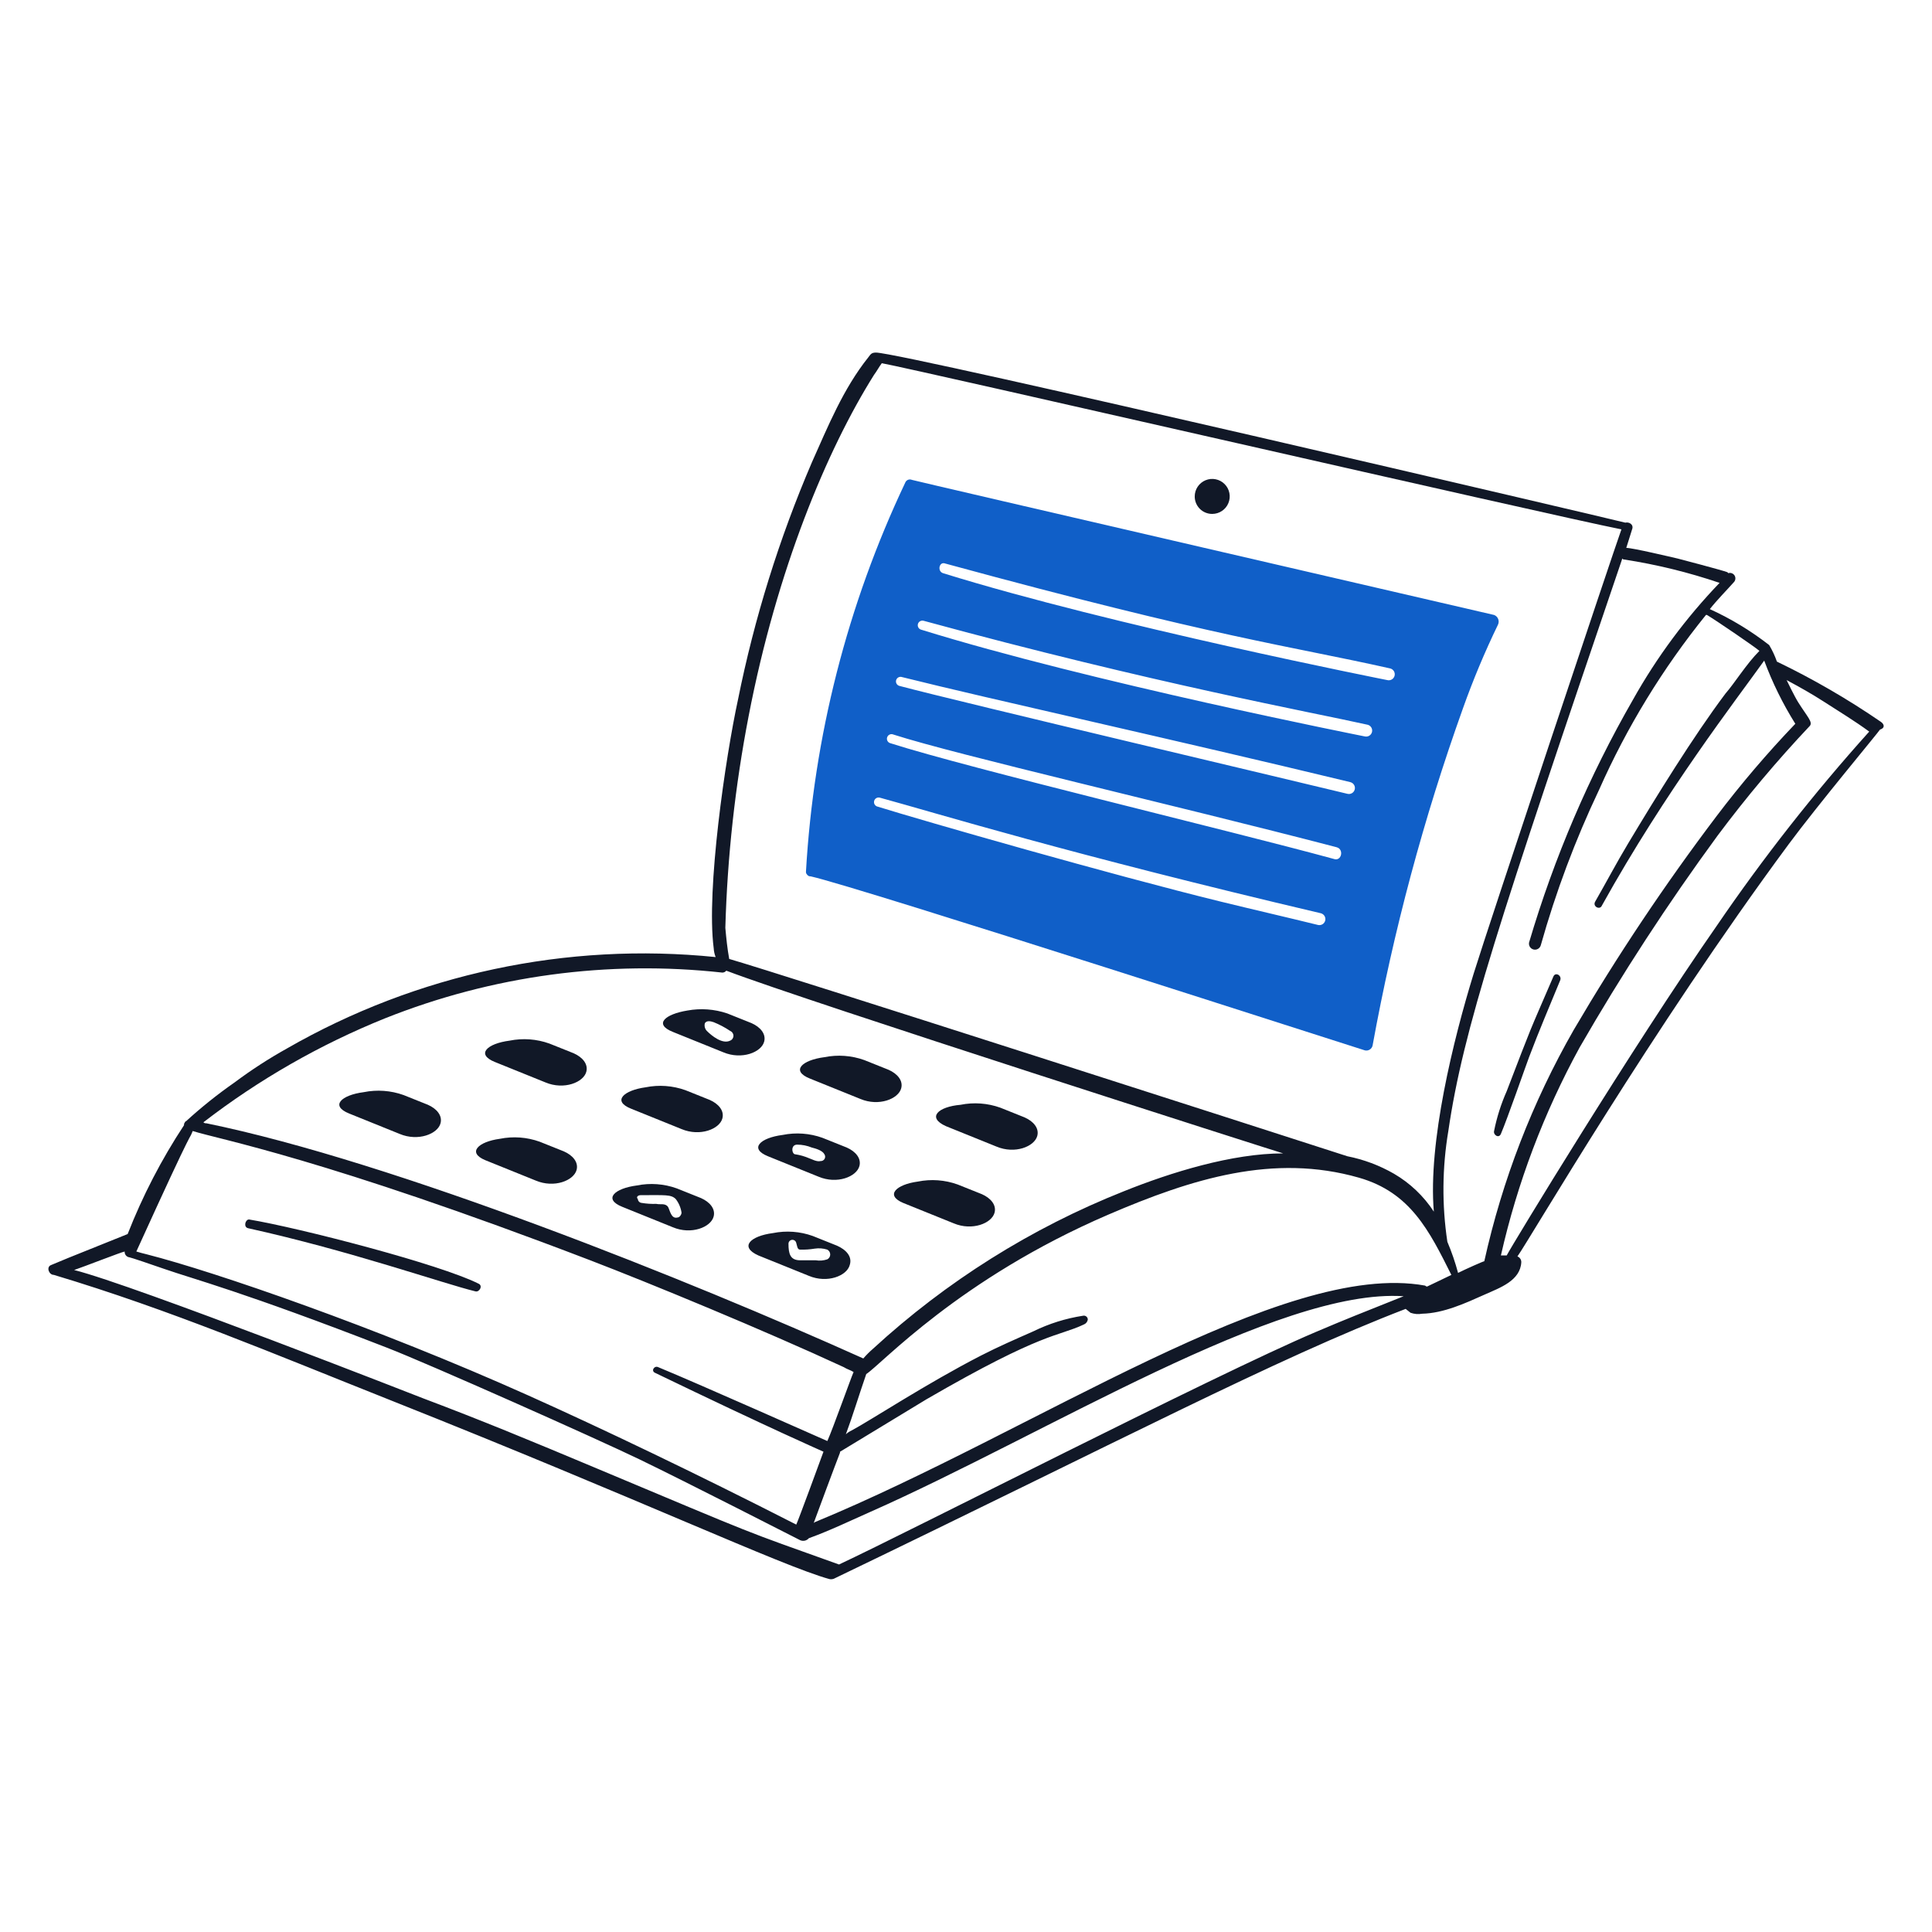 <svg width="400" height="400" viewBox="0 0 400 400" fill="none" xmlns="http://www.w3.org/2000/svg">
<path d="M389.42 149.452C382.571 144.751 375.373 140.58 367.888 136.976C367.475 135.783 366.938 134.636 366.288 133.554C362.497 130.601 358.373 128.103 354 126.11C355.6 124.098 357.422 122.286 359.03 120.476C359.187 120.289 359.278 120.056 359.292 119.812C359.305 119.568 359.24 119.326 359.105 119.123C358.97 118.919 358.773 118.765 358.544 118.682C358.314 118.599 358.064 118.593 357.83 118.664L357.63 118.464C356.494 118.036 347.568 115.692 347.368 115.646C345.904 115.312 338 113.432 336.704 113.432C337.104 112.232 337.504 110.816 337.904 109.61C338.304 108.61 337.304 108.01 336.504 108.21C334.704 107.72 186.794 72.996 181.362 72.996C180.386 72.996 180.256 73.372 179.762 73.996C174.574 80.5 171.438 88.25 168.09 95.728C161.313 111.523 156.188 127.978 152.798 144.828C150.198 156.818 146.188 184.228 147.766 196.34C147.802 196.961 147.937 197.573 148.166 198.152C117.336 195.017 86.299 201.632 59.426 217.066C55.651 219.169 52.021 221.523 48.56 224.11C45.033 226.568 41.672 229.257 38.5 232.158C38.474 232.158 38.448 232.163 38.423 232.173C38.399 232.183 38.377 232.198 38.359 232.217C38.34 232.235 38.325 232.257 38.315 232.281C38.305 232.306 38.3 232.332 38.3 232.358C38.224 232.437 38.167 232.532 38.132 232.635C38.097 232.739 38.087 232.849 38.1 232.958C33.434 240.043 29.523 247.597 26.43 255.496C11.63 261.418 13.83 260.572 10.534 261.934C9.534 262.35 10.134 263.948 11.134 263.948C35.308 271.2 56.594 280.264 81.362 290.106C132.576 310.458 161.762 324.168 171.71 326.93C172.121 327.02 172.55 326.948 172.91 326.73C232.454 298.056 263.966 281.4 291.028 270.992L292.028 271.792C292.802 272.067 293.634 272.136 294.442 271.992C298.872 271.892 303.326 269.846 307.522 267.968C310.562 266.608 314.766 265.15 314.968 261.328C314.975 261.07 314.901 260.816 314.758 260.601C314.615 260.386 314.409 260.221 314.168 260.128C316.768 256.488 342.016 213.072 370.31 174.81C376.124 166.946 389.022 151.468 389.224 151.066C390.426 150.658 390.018 149.862 389.42 149.452ZM356.02 120.676C349.051 127.934 343.033 136.048 338.112 144.824C328.992 160.692 321.765 177.576 316.58 195.128C316.517 195.442 316.578 195.769 316.749 196.04C316.921 196.31 317.19 196.505 317.501 196.582C317.813 196.659 318.142 196.614 318.42 196.455C318.698 196.295 318.905 196.035 318.996 195.728C322.106 184.674 326.144 173.902 331.068 163.528C336.825 150.539 344.266 138.364 353.2 127.316H353.4C355.412 128.516 363.662 134.158 364.266 134.762C361.56 137.468 359.154 141.412 357.224 143.616C350.504 152.576 342.88 164.974 337.102 174.604C334.686 178.628 332.548 182.696 330.26 186.678C329.676 187.694 331.26 188.488 331.66 187.478C344.86 163.712 359.46 144.894 365.26 136.77C366.955 141.338 369.113 145.721 371.7 149.85C365.905 155.905 360.463 162.287 355.4 168.966C344.685 183.132 334.809 197.914 325.822 213.234C317.274 228.175 311.033 244.321 307.308 261.126C307.108 261.126 303.486 262.736 301.876 263.54C301.288 261.345 300.549 259.194 299.662 257.102C298.518 249.493 298.586 241.75 299.862 234.162C302.91 213.262 310.19 191.198 335.88 115.642C336.08 115.842 336.08 115.842 336.28 115.842C342.986 116.878 349.59 118.496 356.016 120.676H356.02ZM173.91 300.772V300.572C174.91 299.972 191.434 289.928 191.818 289.706C216.19 275.576 218.904 276.814 224.418 274.212C224.626 274.128 224.808 273.991 224.948 273.816C225.088 273.641 225.181 273.433 225.218 273.212C225.22 273.088 225.194 272.966 225.141 272.854C225.088 272.742 225.011 272.644 224.914 272.567C224.818 272.49 224.705 272.436 224.584 272.409C224.463 272.382 224.338 272.383 224.218 272.412C220.654 272.958 217.193 274.044 213.956 275.632C210.328 277.232 206.692 278.812 203.09 280.662C191.778 286.474 180.09 294.17 176.326 296.156C175.885 296.356 175.48 296.626 175.126 296.956C176.468 293.376 177.926 288.574 179.35 284.48C182.51 282.46 198.512 264.79 229.456 251.48C246.842 244 263.69 238.77 281.37 243.832C292.012 246.88 295.916 254.814 300.488 263.956C299.288 264.556 295.858 266.168 295.456 266.37C295.302 266.355 295.16 266.284 295.056 266.17C265.618 260.818 214.256 296.33 168.89 315.068C168.69 315.068 168.69 315.268 168.49 315.268C168.486 315.234 173.26 302.4 173.91 300.772ZM155 148.244C160.838 117.964 171.2 93.146 180.956 77.614C181.556 76.814 181.956 76.014 182.566 75.2C189.948 76.542 320.308 106.532 335.698 109.6C333.886 114.63 308.098 191.888 305.112 201.558C300.894 215.23 295.634 236.558 296.862 250.858C294.76 247.635 291.934 244.948 288.61 243.01C285.61 241.284 282.347 240.06 278.952 239.388C262.902 234.206 160.834 201.356 150.974 198.54C150.574 196.326 150.374 194.314 150.174 192.1C150.587 177.374 152.201 162.707 155 148.244ZM79.742 210.824C101.89 201.996 125.868 198.748 149.566 201.366C149.721 201.363 149.873 201.326 150.011 201.256C150.15 201.187 150.271 201.088 150.366 200.966C167.062 207.326 264.136 238.366 265.668 238.796C255.104 238.796 242.43 242.718 232.668 246.644C213.517 254.248 195.921 265.298 180.752 279.244C180.031 279.863 179.359 280.535 178.74 281.256C143.024 265.184 81.664 240.528 42.712 232.56C42.603 232.573 42.493 232.562 42.389 232.528C42.286 232.493 42.191 232.436 42.112 232.36C53.612 223.497 66.271 216.251 79.738 210.824H79.742ZM39.896 234.166C45.506 235.938 66.928 239.754 122.196 260.928C134.434 265.618 158.49 275.544 174.714 283.064C175.314 283.464 176.114 283.664 176.728 284.064C176.328 284.876 172.382 295.956 171.294 298.35C169.516 297.588 145.282 286.782 136.282 283.058C135.482 282.658 134.672 283.858 135.682 284.258C159.682 295.84 170.082 300.368 170.494 300.558C170.016 301.892 165.236 314.896 164.858 315.65C144.058 305.032 124.332 295.618 109.322 288.886C78.03 274.856 44.39 263.272 30.442 259.71C29.642 259.51 28.842 259.31 28.228 259.11C41.182 230.61 38.854 236.768 39.896 234.166ZM272.308 275.82C251.708 284.568 187.992 317.246 173.708 323.912C152.708 316.392 158.38 318.624 123 303.79C109.892 298.292 99.856 294.126 87.586 289.502C87.386 289.426 27.614 266.008 15.346 262.942C17.158 262.342 25.408 259.118 25.81 259.118C25.789 259.409 25.882 259.696 26.068 259.92C26.255 260.143 26.52 260.286 26.81 260.318C27.01 260.318 31.65 261.894 34.054 262.732C40.23 264.884 50.026 267.344 80.134 279.032C88.808 282.398 123.62 297.902 132.452 302.172C142.336 306.95 164.452 318.27 165.652 318.874C165.956 319.014 166.297 319.05 166.624 318.978C166.951 318.906 167.245 318.729 167.462 318.474C171.89 316.864 176.104 314.828 180.14 313.042C216.62 296.904 264.65 266.642 290.612 268.37C280.86 272.278 279.532 272.752 272.308 275.82ZM355.412 191.708C338.112 216.508 312.856 258.108 311.948 259.922H310.748C314.157 244.882 319.643 230.389 327.046 216.86C335.756 201.726 345.293 187.084 355.614 173C361.542 165.058 367.925 157.466 374.73 150.262C375.33 149.462 374.198 148.408 372.316 145.432C371.54 144.206 370.102 141.208 369.9 140.804C372.516 142.204 375.11 143.658 377.548 145.232C380.738 147.292 383.986 149.256 387.004 151.47C375.587 164.163 365.033 177.605 355.412 191.708Z" fill="#111827"/>
<path d="M311.948 225.916C310.776 228.562 309.899 231.328 309.332 234.166C309.132 234.966 310.312 235.766 310.742 234.766C312.068 231.682 315.858 220.766 316.576 218.87C318.622 213.448 320.854 208.226 323.016 202.972C323.428 201.972 322.036 201.172 321.616 202.172C316.14 214.874 317.546 211.362 311.948 225.916Z" fill="#111827"/>
<path d="M167.874 181.446C177.712 183.632 282.368 217.464 282.57 217.464C282.741 217.507 282.92 217.515 283.094 217.488C283.269 217.46 283.436 217.398 283.587 217.305C283.737 217.211 283.867 217.089 283.969 216.945C284.071 216.8 284.142 216.637 284.18 216.464C288.501 192.717 294.76 169.365 302.894 146.64C304.992 140.744 307.41 134.968 310.138 129.336C310.226 129.153 310.276 128.953 310.283 128.749C310.29 128.546 310.255 128.343 310.18 128.153C310.105 127.964 309.991 127.792 309.846 127.649C309.701 127.506 309.528 127.395 309.338 127.322C307.824 126.962 189.634 99.628 188.806 99.354C188.675 99.296 188.534 99.265 188.391 99.264C188.248 99.263 188.106 99.292 187.975 99.348C187.843 99.404 187.725 99.487 187.627 99.592C187.529 99.696 187.454 99.819 187.406 99.954C175.442 125.21 168.468 152.539 166.868 180.44C166.855 180.549 166.867 180.659 166.901 180.762C166.936 180.866 166.993 180.961 167.068 181.04C167.153 181.175 167.273 181.284 167.415 181.355C167.557 181.427 167.715 181.458 167.874 181.446ZM283.174 150.056C283.488 150.141 283.756 150.346 283.921 150.626C284.086 150.907 284.134 151.241 284.056 151.557C283.977 151.873 283.778 152.145 283.501 152.316C283.224 152.486 282.891 152.542 282.574 152.47C282.374 152.422 225.74 141.246 190.616 130.336C190.389 130.246 190.206 130.073 190.102 129.852C189.999 129.631 189.985 129.379 190.061 129.147C190.138 128.915 190.3 128.722 190.515 128.606C190.73 128.49 190.98 128.461 191.216 128.524C238.928 141.536 271.8 147.496 283.174 150.056ZM195.642 116.656C252.388 132.132 266.924 133.694 287.802 138.388C287.963 138.425 288.116 138.493 288.251 138.589C288.385 138.686 288.5 138.808 288.586 138.949C288.673 139.09 288.731 139.246 288.757 139.41C288.782 139.574 288.775 139.741 288.735 139.901C288.695 140.062 288.623 140.213 288.524 140.346C288.425 140.478 288.3 140.59 288.158 140.674C288.015 140.758 287.857 140.812 287.693 140.834C287.529 140.856 287.362 140.845 287.202 140.802C287.002 140.756 230.368 129.578 195.244 118.668C194.024 118.286 194.434 116.25 195.642 116.652V116.656ZM279.552 161.932C279.713 161.969 279.866 162.037 280.001 162.133C280.135 162.23 280.25 162.352 280.336 162.493C280.423 162.634 280.481 162.79 280.507 162.954C280.532 163.118 280.525 163.285 280.485 163.445C280.445 163.606 280.373 163.757 280.274 163.89C280.175 164.022 280.05 164.134 279.908 164.218C279.765 164.302 279.607 164.356 279.443 164.378C279.279 164.4 279.112 164.389 278.952 164.346C272.314 162.708 198.258 145.226 186.184 142C186.061 141.964 185.947 141.904 185.848 141.822C185.749 141.741 185.667 141.641 185.608 141.527C185.548 141.414 185.512 141.29 185.502 141.162C185.491 141.034 185.507 140.906 185.547 140.784C185.587 140.663 185.652 140.551 185.736 140.455C185.821 140.358 185.924 140.28 186.039 140.225C186.155 140.169 186.28 140.138 186.408 140.132C186.536 140.126 186.664 140.146 186.784 140.19C204.956 144.738 243.136 153.128 279.552 161.928V161.932ZM276.734 175.414C278.334 175.832 277.734 178.432 276.134 177.828C254.266 171.864 200.934 159.168 184.376 153.882C184.245 153.853 184.122 153.797 184.015 153.718C183.907 153.639 183.817 153.538 183.751 153.421C183.685 153.305 183.644 153.176 183.631 153.043C183.618 152.91 183.633 152.775 183.676 152.649C183.718 152.522 183.786 152.405 183.877 152.306C183.967 152.208 184.077 152.129 184.2 152.076C184.322 152.022 184.455 151.995 184.588 151.996C184.722 151.997 184.854 152.027 184.976 152.082C198.26 156.356 242.522 166.494 276.734 175.41V175.414ZM273.516 189.096C273.823 189.187 274.083 189.394 274.243 189.672C274.402 189.951 274.447 190.279 274.37 190.591C274.293 190.902 274.098 191.171 273.828 191.343C273.557 191.514 273.23 191.575 272.916 191.512C266.28 189.878 259.62 188.352 252.794 186.682C230.4 181.2 191.338 170 181.556 166.958C181.329 166.868 181.146 166.695 181.042 166.474C180.939 166.253 180.925 166.001 181.001 165.769C181.078 165.537 181.24 165.344 181.455 165.228C181.67 165.112 181.92 165.083 182.156 165.146C194.33 168.466 221.076 176.762 273.516 189.092V189.096Z" fill="#105FC8"/>
<path d="M250.978 106.4C251.694 106.4 252.395 106.188 252.99 105.79C253.586 105.392 254.05 104.826 254.324 104.164C254.598 103.502 254.67 102.774 254.53 102.071C254.391 101.369 254.046 100.723 253.539 100.217C253.033 99.71 252.387 99.365 251.685 99.226C250.982 99.086 250.254 99.158 249.592 99.432C248.93 99.706 248.364 100.17 247.966 100.766C247.568 101.361 247.356 102.062 247.356 102.778C247.353 103.254 247.445 103.727 247.626 104.168C247.807 104.608 248.073 105.009 248.41 105.346C248.747 105.683 249.148 105.949 249.588 106.13C250.029 106.311 250.502 106.403 250.978 106.4Z" fill="#111827"/>
<path d="M139.3 213.642L149.764 217.868C153.586 219.468 157.634 217.868 158.214 215.654C158.634 214.054 157.414 212.636 155.598 211.83L150.568 209.818C147.914 208.921 145.074 208.714 142.318 209.218C137.712 209.974 135.276 212.032 139.3 213.642ZM145.94 211.83C146.34 211.23 147.14 211.43 147.752 211.63C148.952 212.111 150.099 212.718 151.172 213.44C151.373 213.521 151.545 213.66 151.666 213.839C151.787 214.018 151.852 214.23 151.852 214.446C151.852 214.662 151.787 214.874 151.666 215.053C151.545 215.232 151.373 215.371 151.172 215.452C149.572 216.252 147.348 214.452 146.342 213.44C146.14 213.23 145.997 212.971 145.927 212.688C145.856 212.406 145.861 212.11 145.94 211.83Z" fill="#111827"/>
<path d="M167.672 223.3L178.136 227.526C181.958 229.126 186.006 227.526 186.586 225.312C187.006 223.712 185.786 222.294 183.972 221.49L178.94 219.476C176.296 218.528 173.443 218.321 170.69 218.876C166.062 219.476 163.648 221.69 167.672 223.3Z" fill="#111827"/>
<path d="M195.844 233.16L206.306 237.386C210.13 238.996 214.178 237.386 214.758 235.172C215.178 233.572 213.958 232.154 212.142 231.35L207.112 229.336C204.468 228.388 201.615 228.181 198.862 228.736C194.234 229.136 191.818 231.35 195.844 233.16Z" fill="#111827"/>
<path d="M102.476 219.88L112.94 224.106C116.762 225.706 120.81 224.106 121.39 221.892C121.81 220.292 120.59 218.874 118.774 218.068L113.744 216.056C111.1 215.108 108.247 214.901 105.494 215.456C100.866 216.056 98.452 218.27 102.476 219.88Z" fill="#111827"/>
<path d="M130.648 229.538L141.11 233.764C144.934 235.364 148.982 233.764 149.562 231.55C149.982 229.95 148.762 228.532 146.946 227.728L141.916 225.714C139.272 224.766 136.419 224.559 133.666 225.114C129.238 225.714 126.622 227.928 130.648 229.538Z" fill="#111827"/>
<path d="M159.02 239.4L169.484 243.626C173.306 245.236 177.354 243.626 177.934 241.412C178.354 239.812 177.134 238.394 175.318 237.588L170.288 235.576C167.644 234.628 164.791 234.421 162.038 234.976C157.41 235.574 155 237.788 159.02 239.4ZM165.056 236.986C166.091 236.991 167.116 237.194 168.074 237.586C168.874 237.786 170.288 238.186 170.69 238.986C170.783 239.125 170.835 239.288 170.84 239.455C170.846 239.622 170.805 239.788 170.722 239.933C170.639 240.078 170.517 240.197 170.37 240.277C170.223 240.357 170.057 240.395 169.89 240.386C169.09 240.586 168.078 239.986 167.474 239.786C166.573 239.4 165.627 239.131 164.658 238.986C163.944 239 163.62 236.984 165.056 236.984V236.986Z" fill="#111827"/>
<path d="M187 249.056L197.464 253.282C201.286 254.882 205.334 253.282 205.914 251.068C206.334 249.468 205.114 248.05 203.298 247.246L198.268 245.234C195.624 244.285 192.771 244.078 190.018 244.634C185.58 245.234 183.166 247.446 187 249.056Z" fill="#111827"/>
<path d="M100.464 240.2L110.928 244.426C114.75 246.036 118.798 244.426 119.378 242.214C119.798 240.614 118.578 239.194 116.762 238.39L111.732 236.378C109.088 235.429 106.235 235.222 103.482 235.778C99.056 236.38 96.64 238.6 100.464 240.2Z" fill="#111827"/>
<path d="M128.836 249.862L139.3 254.088C143.122 255.698 147.17 254.088 147.75 251.874C148.17 250.274 146.95 248.856 145.136 248.05L140.104 246.038C137.46 245.091 134.607 244.884 131.854 245.438C127.226 246.038 124.812 248.252 128.836 249.862ZM132.66 247.446C137.77 247.446 138.936 247.284 139.904 248.246C140.54 249.065 140.954 250.035 141.104 251.062C141.104 251.462 140.704 252.062 140.304 252.062C138.904 252.462 138.694 250.462 138.292 249.85C137.692 249.05 136.682 249.45 135.876 249.25C134.866 249.284 133.855 249.217 132.858 249.05C132.651 249.035 132.456 248.946 132.309 248.799C132.162 248.652 132.073 248.457 132.058 248.25C131.654 247.85 132.056 247.446 132.66 247.446Z" fill="#111827"/>
<path d="M72.292 230.544L82.756 234.77C86.58 236.37 90.628 234.77 91.208 232.556C91.626 230.956 90.408 229.538 88.592 228.734L83.56 226.72C80.916 225.772 78.063 225.565 75.31 226.12C70.682 226.72 68.268 228.934 72.292 230.544Z" fill="#111827"/>
<path d="M173.306 257.91L168.276 255.898C165.632 254.95 162.779 254.743 160.026 255.298C155.398 255.898 152.982 258.116 157.008 259.926L167.47 264.152C171.294 265.752 175.318 264.152 175.922 261.938C176.526 260.124 175.118 258.716 173.306 257.91ZM171.294 260.728C170.518 260.993 169.689 261.062 168.88 260.928H165.66C163.606 260.928 163.246 259.588 163.246 257.508C163.245 257.309 163.317 257.117 163.448 256.968C163.579 256.819 163.76 256.723 163.957 256.698C164.154 256.674 164.354 256.722 164.517 256.834C164.681 256.947 164.798 257.115 164.846 257.308C165.046 257.908 165.046 258.718 165.646 258.718C166.656 258.752 167.667 258.685 168.664 258.518C169.54 258.383 170.435 258.451 171.28 258.718C171.463 258.814 171.616 258.958 171.723 259.134C171.83 259.31 171.887 259.512 171.889 259.719C171.89 259.925 171.836 260.128 171.731 260.306C171.626 260.483 171.475 260.629 171.294 260.728Z" fill="#111827"/>
<path d="M51.366 254.288C72.588 258.976 91.69 265.728 98.452 267.368C99.252 267.568 100.052 266.168 99.052 265.758C90.934 261.7 61.968 254.212 51.562 252.478C50.762 252.478 50.364 254.068 51.366 254.288Z" fill="#111827"/>
</svg>
